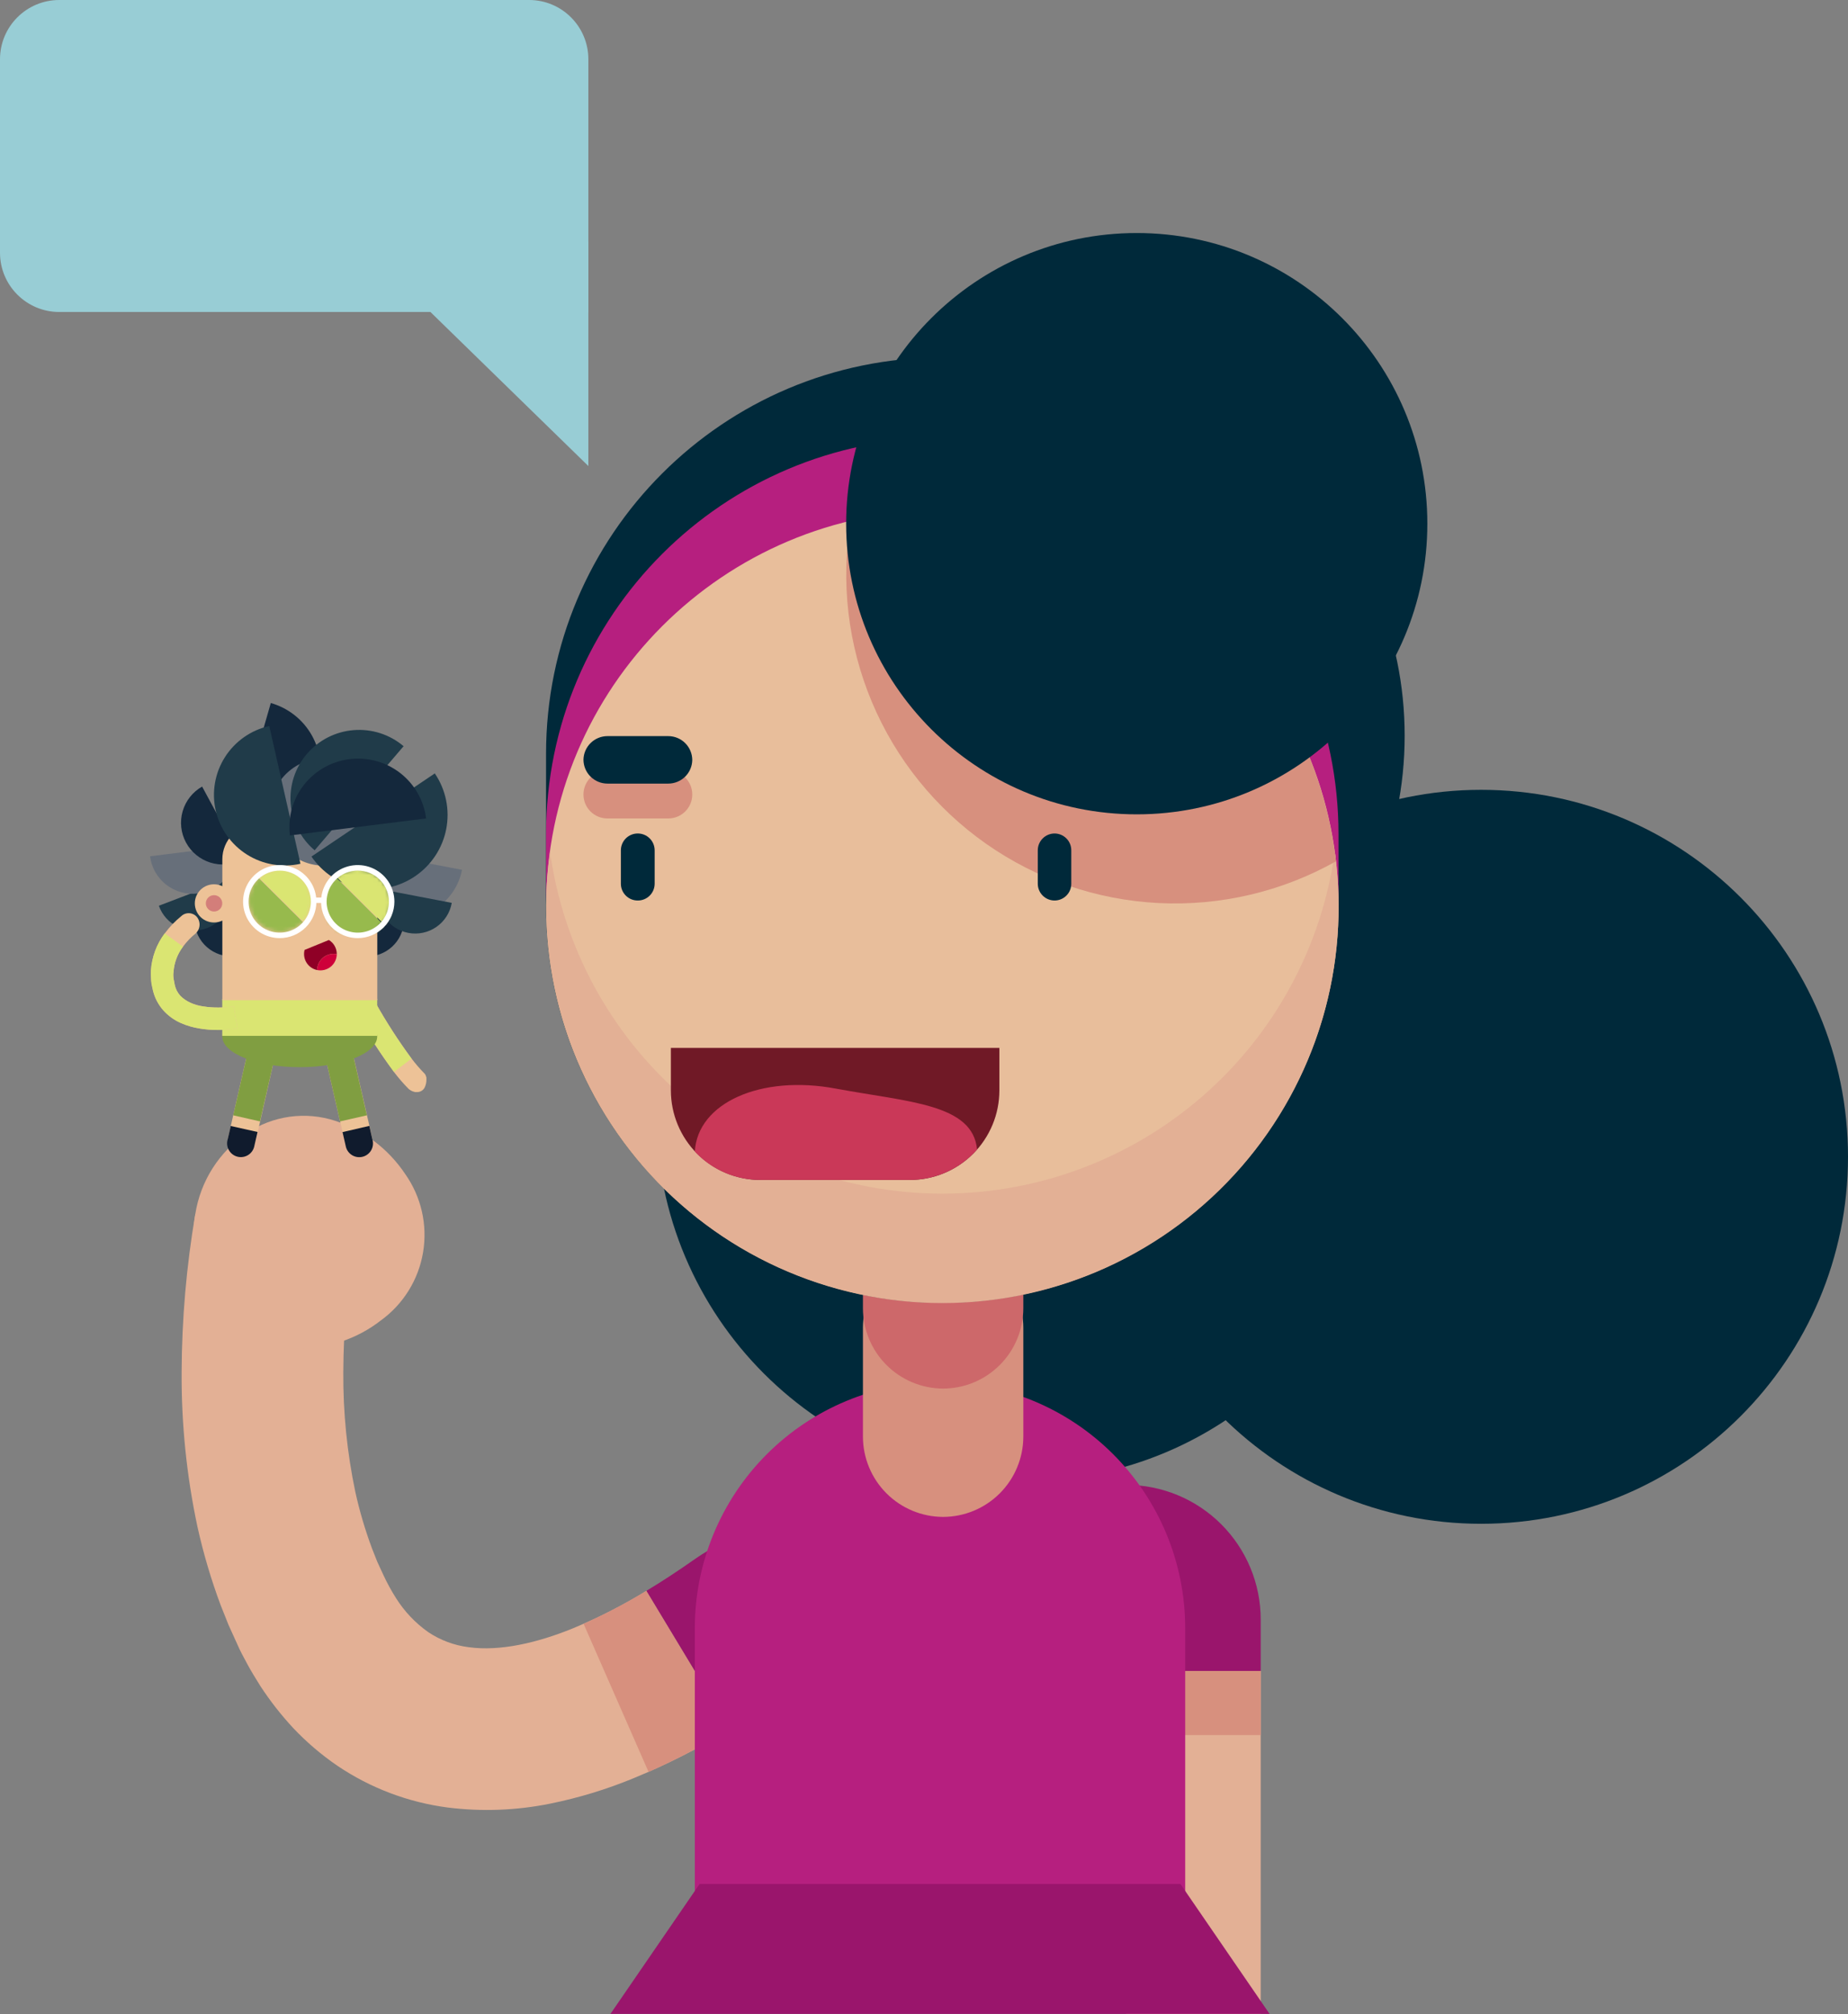 <svg width="468" height="510" viewBox="0 0 468 510" fill="none" xmlns="http://www.w3.org/2000/svg">
<rect x="0" y="0" width="468" height="510" fill="#808080" stroke="none"/>
<g clip-path="url(#clip0)">
<path d="M49.463 307.375L89.847 314.121C87.963 325.121 86.991 336.258 86.941 347.419C86.871 357.618 87.893 367.794 89.99 377.775C91.06 382.609 92.463 387.362 94.189 392.002L95.534 395.411L97.059 398.712C98.004 400.755 99.082 402.733 100.288 404.633C102.404 407.995 105.159 410.908 108.398 413.208C111.496 415.292 115.043 416.613 118.749 417.066C126.536 418.142 135.972 416.007 145.068 412.293C151.521 409.617 157.754 406.438 163.709 402.785L184.861 437.841C177.063 442.614 168.898 446.759 160.443 450.239C153.615 453.057 146.532 455.214 139.291 456.679C130.754 458.406 121.992 458.733 113.349 457.648C103.364 456.34 93.819 452.729 85.469 447.099C81.408 444.326 77.655 441.126 74.275 437.554C71.204 434.25 68.419 430.691 65.95 426.915C64.838 425.121 63.707 423.327 62.739 421.533C61.77 419.739 60.783 417.945 60.101 416.33L57.877 411.432L55.903 406.481C53.474 399.982 51.502 393.322 50.001 386.548C47.26 373.675 45.919 360.544 46 347.383C46.048 333.974 47.206 320.592 49.463 307.375V307.375Z" fill="#E3B095"/>
<path d="M164.247 448.642L147.795 411.145C153.269 408.693 158.584 405.901 163.709 402.785L184.861 437.842C178.228 441.88 171.342 445.487 164.247 448.642Z" fill="#D7907E"/>
<path d="M234.915 398.909C226.878 391.545 216.553 387.168 205.672 386.512C195.143 385.751 184.674 388.647 176.034 394.711C171.997 397.546 167.889 400.273 163.709 402.785L184.861 437.841C193.954 432.336 202.702 426.279 211.054 419.703C215.144 416.51 219.145 413.214 223.056 409.818C225.03 408.113 226.967 406.409 228.905 404.633L231.829 401.941L234.915 398.909Z" fill="#9A156C"/>
<path d="M49.462 307.375C50.115 303.234 51.617 299.273 53.874 295.741C56.131 292.209 59.094 289.182 62.577 286.85C65.828 284.679 69.53 283.277 73.403 282.748C77.275 282.22 81.218 282.58 84.931 283.8C92.156 286.182 98.377 290.912 102.603 297.238C106.669 302.988 108.301 310.111 107.146 317.058C105.99 324.005 102.14 330.216 96.431 334.34C90.42 339.031 82.974 341.502 75.351 341.337C71.444 341.253 67.605 340.296 64.115 338.536C60.626 336.776 57.575 334.257 55.186 331.165C52.641 327.809 50.819 323.963 49.834 319.869C48.849 315.774 48.722 311.52 49.462 307.375V307.375Z" fill="#E3B095"/>
<path d="M259.153 374.994C310.468 374.994 352.068 333.394 352.068 282.078C352.068 230.762 310.468 189.162 259.153 189.162C207.838 189.162 166.238 230.762 166.238 282.078C166.238 333.394 207.838 374.994 259.153 374.994Z" fill="#00293A"/>
<path d="M375.085 385.813C426.401 385.813 468 344.213 468 292.896C468 241.58 426.401 199.98 375.085 199.98C323.77 199.98 282.171 241.58 282.171 292.896C282.171 344.213 323.77 385.813 375.085 385.813Z" fill="#00293A"/>
<path d="M262.813 279.207C314.128 279.207 355.727 237.607 355.727 186.291C355.727 134.975 314.128 93.375 262.813 93.375C211.497 93.375 169.898 134.975 169.898 186.291C169.898 237.607 211.497 279.207 262.813 279.207Z" fill="#00293A"/>
<path d="M285.149 510H319.272V423.076H285.149V510Z" fill="#E3B095"/>
<path d="M285.149 439.312H319.272V423.058H285.149V439.312Z" fill="#D7907E"/>
<path d="M319.272 423.076H285.185V375.963C294.225 375.963 302.895 379.554 309.288 385.947C315.681 392.34 319.272 401.01 319.272 410.051V423.058V423.076Z" fill="#9A156C"/>
<path d="M300.147 479.859V412.042C300.095 395.59 293.537 379.826 281.903 368.193C270.27 356.559 254.507 350.001 238.055 349.948C221.601 349.996 205.835 356.553 194.201 368.188C182.566 379.822 176.009 395.588 175.962 412.042V479.859H300.147Z" fill="#B61F7F"/>
<path d="M298.945 477.024H177.164L154.595 509.91H321.515L298.945 477.024Z" fill="#9A156C"/>
<path d="M238.844 384.072C233.462 384.058 228.305 381.914 224.499 378.108C220.694 374.303 218.549 369.145 218.535 363.763V336.152C218.549 330.768 220.693 325.609 224.498 321.801C228.303 317.992 233.461 315.844 238.844 315.825V315.825C244.228 315.844 249.385 317.992 253.19 321.801C256.995 325.609 259.139 330.768 259.153 336.152V363.763C259.139 369.145 256.994 374.303 253.189 378.108C249.383 381.914 244.226 384.058 238.844 384.072V384.072Z" fill="#D7907E"/>
<path d="M238.844 351.581C233.462 351.567 228.305 349.423 224.499 345.617C220.694 341.812 218.549 336.654 218.535 331.272V293.901C218.549 288.519 220.694 283.362 224.499 279.556C228.305 275.751 233.462 273.606 238.844 273.592V273.592C244.226 273.606 249.383 275.751 253.189 279.556C256.994 283.362 259.139 288.519 259.153 293.901V331.272C259.139 336.654 256.994 341.812 253.189 345.617C249.383 349.423 244.226 351.567 238.844 351.581V351.581Z" fill="#CD686A"/>
<path d="M338.971 190.848C338.971 135.43 294.046 90.504 238.629 90.504C183.211 90.504 138.287 135.43 138.287 190.848V229.511C138.287 284.929 183.211 329.855 238.629 329.855C294.046 329.855 338.971 284.929 338.971 229.511V190.848Z" fill="#00293A"/>
<path d="M338.971 211.229C338.971 155.811 294.046 110.885 238.629 110.885C183.211 110.885 138.287 155.811 138.287 211.229V224.613C138.287 280.031 183.211 324.957 238.629 324.957C294.046 324.957 338.971 280.031 338.971 224.613V211.229Z" fill="#B61F7F"/>
<path d="M238.647 329.837C294.064 329.837 338.989 284.911 338.989 229.493C338.989 174.075 294.064 129.149 238.647 129.149C183.229 129.149 138.305 174.075 138.305 229.493C138.305 284.911 183.229 329.837 238.647 329.837Z" fill="#E8BE9B"/>
<path d="M238.647 302.226C214.43 302.218 191.034 293.452 172.773 277.545C154.513 261.639 142.621 239.665 139.291 215.678C137.302 229.892 138.385 244.368 142.467 258.128C146.549 271.888 153.535 284.612 162.954 295.441C172.373 306.27 184.005 314.953 197.066 320.903C210.127 326.853 224.312 329.932 238.665 329.932C253.017 329.932 267.202 326.853 280.263 320.903C293.324 314.953 304.957 306.27 314.376 295.441C323.794 284.612 330.781 271.888 334.863 258.128C338.945 244.368 340.027 229.892 338.038 215.678C334.704 239.67 322.806 261.646 304.539 277.553C286.272 293.459 262.868 302.222 238.647 302.226Z" fill="#E3B095"/>
<path d="M238.647 129.149C230.829 129.156 223.038 130.071 215.432 131.876C212.863 147.356 214.721 163.247 220.793 177.717C226.865 192.186 236.902 204.645 249.749 213.656C262.595 222.667 277.726 227.864 293.398 228.647C309.07 229.431 324.644 225.768 338.325 218.083C335.524 193.608 323.817 171.018 305.435 154.618C287.054 138.218 263.281 129.152 238.647 129.149V129.149Z" fill="#D7907E"/>
<path d="M161.538 211.032C162.664 211.037 163.743 211.486 164.539 212.282C165.336 213.079 165.785 214.158 165.79 215.284V223.77C165.785 224.895 165.335 225.971 164.538 226.765C163.741 227.559 162.662 228.004 161.538 228.004C160.976 228.011 160.419 227.907 159.898 227.698C159.377 227.488 158.903 227.178 158.503 226.784C158.102 226.391 157.784 225.921 157.566 225.404C157.348 224.887 157.234 224.331 157.232 223.77V215.284C157.234 214.722 157.348 214.165 157.566 213.647C157.784 213.129 158.102 212.659 158.502 212.263C158.902 211.868 159.376 211.556 159.897 211.345C160.418 211.134 160.976 211.027 161.538 211.032Z" fill="#00293A"/>
<path d="M169.252 195.1H153.823C150.474 195.1 147.759 197.815 147.759 201.164C147.759 204.513 150.474 207.228 153.823 207.228H169.252C172.601 207.228 175.316 204.513 175.316 201.164C175.316 197.815 172.601 195.1 169.252 195.1Z" fill="#D7907E"/>
<path d="M169.252 198.401H153.823C152.22 198.397 150.683 197.759 149.547 196.626C148.411 195.494 147.769 193.959 147.759 192.355V192.355C147.788 190.764 148.438 189.247 149.572 188.13C150.706 187.013 152.232 186.385 153.823 186.381H169.252C170.859 186.386 172.399 187.026 173.535 188.162C174.671 189.298 175.312 190.838 175.316 192.445C175.283 194.033 174.631 195.545 173.498 196.658C172.364 197.771 170.841 198.397 169.252 198.401Z" fill="#00293A"/>
<path d="M267.065 211.032C268.189 211.036 269.266 211.487 270.06 212.283C270.853 213.08 271.299 214.159 271.299 215.284V223.77C271.299 224.893 270.853 225.97 270.059 226.764C269.265 227.558 268.188 228.004 267.065 228.004V228.004C265.94 228.004 264.861 227.558 264.064 226.765C263.268 225.971 262.817 224.894 262.813 223.77V215.284C262.817 214.158 263.267 213.079 264.063 212.282C264.86 211.486 265.938 211.036 267.065 211.032Z" fill="#00293A"/>
<path d="M274.779 195.1H259.35C256.001 195.1 253.286 197.815 253.286 201.164C253.286 204.513 256.001 207.228 259.35 207.228H274.779C278.128 207.228 280.843 204.513 280.843 201.164C280.843 197.815 278.128 195.1 274.779 195.1Z" fill="#D7907E"/>
<path d="M274.779 198.401H259.35C257.747 198.397 256.21 197.759 255.074 196.626C253.938 195.494 253.296 193.959 253.286 192.355C253.314 190.764 253.965 189.247 255.099 188.13C256.233 187.013 257.759 186.385 259.35 186.381H274.779C276.383 186.39 277.918 187.033 279.05 188.169C280.183 189.304 280.821 190.841 280.825 192.445V192.445C280.797 194.031 280.148 195.544 279.018 196.657C277.888 197.771 276.366 198.397 274.779 198.401V198.401Z" fill="#00293A"/>
<path d="M287.876 206.188C328.52 206.188 361.469 173.239 361.469 132.594C361.469 91.949 328.52 59 287.876 59C247.232 59 214.283 91.949 214.283 132.594C214.283 173.239 247.232 206.188 287.876 206.188Z" fill="#00293A"/>
<path d="M253.089 265.321V276.086C253.089 279.065 252.502 282.016 251.361 284.768C250.22 287.521 248.548 290.021 246.441 292.127C244.333 294.233 241.831 295.903 239.078 297.042C236.324 298.181 233.373 298.765 230.394 298.763H192.593C186.577 298.763 180.807 296.374 176.552 292.122C172.296 287.87 169.903 282.102 169.898 276.086V265.321H253.089Z" fill="#701926"/>
<path d="M247.438 291.049C245.307 293.47 242.685 295.408 239.746 296.736C236.807 298.063 233.619 298.748 230.394 298.745H192.593C189.476 298.76 186.389 298.131 183.527 296.896C180.665 295.661 178.09 293.847 175.962 291.569C176.644 279.243 192.665 272.049 211.718 275.637C230.161 279.064 246.343 279.477 247.438 291.049Z" fill="#CA3858"/>
</g>
<path d="M149 15C149 6.716 142.284 0 134 0H15C6.716 0 0 6.716 0 15V63.992C0 72.276 6.716 78.992 15 78.992H149V15Z" fill="#98CDD5"/>
<path d="M149 118V61.141H90.696L149 118Z" fill="#98CDD5"/>
<g clip-path="url(#clip1)">
<path d="M90.185 256.56C93.066 261.719 96.273 266.692 99.786 271.448C100.907 272.92 102.119 274.321 103.417 275.641C103.74 275.94 104.117 276.175 104.529 276.332C104.717 276.406 104.911 276.463 105.109 276.503C105.324 276.521 105.54 276.521 105.755 276.503C106.131 276.485 106.496 276.368 106.812 276.163C107.128 275.959 107.383 275.674 107.552 275.338C107.861 274.695 108.011 273.988 107.989 273.275C107.999 273.133 107.999 272.991 107.989 272.849C107.96 272.693 107.916 272.541 107.856 272.395C107.75 272.107 107.574 271.849 107.342 271.647C106.238 270.513 105.207 269.312 104.253 268.05C100.898 263.513 97.831 258.771 95.071 253.853L90.185 256.56Z" fill="#EDC297"/>
<path d="M90.185 256.56C93.066 261.704 96.273 266.661 99.786 271.401L104.206 268.041C100.865 263.501 97.811 258.76 95.061 253.843L90.185 256.56Z" fill="#DAE572"/>
<path d="M62.657 266.659L59.216 281.708L57.79 287.965C57.689 288.411 57.677 288.873 57.755 289.323C57.834 289.774 58 290.205 58.245 290.592C58.741 291.373 59.528 291.926 60.433 292.129C61.338 292.333 62.287 292.17 63.071 291.676C63.856 291.183 64.411 290.399 64.615 289.498L66.041 283.242L69.444 268.202L62.657 266.659Z" fill="#EDC297"/>
<path d="M58.437 285.097L57.6 288.741C57.499 289.184 57.487 289.644 57.564 290.092C57.641 290.541 57.806 290.97 58.05 291.355C58.293 291.74 58.611 292.073 58.984 292.336C59.357 292.599 59.778 292.786 60.224 292.886C60.669 292.987 61.131 292.999 61.581 292.923C62.031 292.846 62.462 292.681 62.849 292.439C63.236 292.196 63.57 291.88 63.834 291.509C64.098 291.137 64.286 290.718 64.387 290.274L65.224 286.611L58.437 285.097Z" fill="#101B2D"/>
<path d="M62.657 266.659L59.216 281.708L59.055 282.39L65.851 283.933L66.003 283.242L69.444 268.202L62.657 266.659Z" fill="#809E41"/>
<path d="M82.524 268.202L85.965 283.242L87.428 289.498C87.633 290.394 88.186 291.173 88.967 291.663C89.748 292.153 90.692 292.314 91.592 292.11C92.492 291.907 93.274 291.356 93.766 290.579C94.258 289.801 94.42 288.861 94.215 287.965L92.78 281.708L89.329 266.659L82.524 268.202Z" fill="#EDC297"/>
<path d="M86.744 286.64L87.581 290.303C87.683 290.746 87.873 291.165 88.139 291.536C88.405 291.907 88.741 292.222 89.129 292.463C89.517 292.704 89.949 292.867 90.4 292.942C90.851 293.017 91.313 293.003 91.758 292.901C92.204 292.798 92.625 292.609 92.997 292.345C93.369 292.08 93.686 291.745 93.928 291.359C94.17 290.973 94.334 290.543 94.409 290.093C94.485 289.644 94.471 289.185 94.368 288.741L93.531 285.068L86.744 286.64Z" fill="#101B2D"/>
<path d="M82.524 268.202L85.965 283.242L86.126 283.933L92.913 282.39L92.751 281.708L89.311 266.659L82.524 268.202Z" fill="#809E41"/>
<path d="M75.908 270.199C86.743 270.199 95.527 266.715 95.527 262.418C95.527 258.122 86.743 254.638 75.908 254.638C65.072 254.638 56.288 258.122 56.288 262.418C56.288 266.715 65.072 270.199 75.908 270.199Z" fill="#809E41"/>
<path d="M95.527 252.944H56.288V262.277H95.527V252.944Z" fill="#DAE572"/>
<path d="M84.776 237.44C85.393 238.524 86.222 239.474 87.213 240.234C88.204 240.994 89.337 241.549 90.547 241.867C91.757 242.184 93.018 242.258 94.256 242.083C95.495 241.908 96.686 241.488 97.759 240.848C98.832 240.208 99.766 239.36 100.505 238.356C101.245 237.351 101.775 236.209 102.065 234.998C102.355 233.786 102.398 232.529 102.193 231.3C101.987 230.071 101.537 228.896 100.869 227.843L84.776 237.44Z" fill="#14283C"/>
<path d="M87.276 214.554C86.52 218.479 87.361 222.542 89.613 225.85C91.865 229.158 95.345 231.439 99.287 232.192C103.228 232.945 107.309 232.108 110.631 229.865C113.953 227.623 116.244 224.158 117 220.233L87.276 214.554Z" fill="#676F7A"/>
<path d="M95.983 225.07C95.722 226.285 95.707 227.541 95.939 228.762C96.171 229.984 96.645 231.147 97.334 232.184C98.023 233.22 98.914 234.11 99.953 234.799C100.991 235.489 102.158 235.965 103.384 236.2C104.61 236.435 105.871 236.424 107.093 236.168C108.314 235.911 109.472 235.414 110.499 234.707C111.525 233.999 112.399 233.094 113.07 232.045C113.741 230.997 114.195 229.826 114.405 228.6L95.983 225.07Z" fill="#203B49"/>
<path d="M50.595 227.938C49.944 229.002 49.513 230.185 49.328 231.417C49.143 232.65 49.208 233.907 49.518 235.114C49.828 236.321 50.378 237.454 51.134 238.447C51.891 239.439 52.84 240.271 53.924 240.893C55.008 241.515 56.207 241.915 57.449 242.068C58.691 242.222 59.951 242.127 61.155 241.789C62.36 241.45 63.484 240.875 64.462 240.098C65.439 239.32 66.251 238.355 66.849 237.261L50.595 227.938Z" fill="#14283C"/>
<path d="M40.234 229.329C40.647 230.511 41.294 231.598 42.138 232.526C42.981 233.454 44.003 234.204 45.143 234.731C46.283 235.258 47.518 235.551 48.774 235.594C50.031 235.637 51.283 235.428 52.456 234.979C53.63 234.531 54.7 233.852 55.605 232.983C56.51 232.115 57.231 231.074 57.724 229.923C58.217 228.771 58.473 227.533 58.476 226.282C58.479 225.03 58.23 223.791 57.743 222.637L40.234 229.329Z" fill="#203B49"/>
<path d="M38 216.806C38.358 219.659 39.84 222.254 42.119 224.019C44.398 225.784 47.288 226.576 50.153 226.219C53.018 225.863 55.623 224.388 57.396 222.118C59.169 219.849 59.964 216.971 59.606 214.118L38 216.806Z" fill="#676F7A"/>
<path d="M51.184 199.154C48.783 200.521 47.013 202.768 46.252 205.416C45.49 208.063 45.797 210.902 47.108 213.328C48.418 215.753 50.628 217.573 53.266 218.4C55.904 219.226 58.762 218.994 61.231 217.753L51.184 199.154Z" fill="#14283C"/>
<path d="M86.602 208.648H65.252C64.078 208.648 62.914 208.878 61.829 209.326C60.744 209.773 59.758 210.429 58.927 211.256C58.097 212.083 57.438 213.065 56.988 214.146C56.539 215.226 56.308 216.385 56.308 217.554V224.379C55.65 224.062 54.929 223.897 54.198 223.896C53.467 223.895 52.746 224.058 52.087 224.374C51.429 224.689 50.85 225.148 50.395 225.717C49.939 226.286 49.618 226.95 49.456 227.659C49.294 228.369 49.295 229.105 49.458 229.814C49.622 230.524 49.944 231.187 50.4 231.755C50.857 232.323 51.436 232.781 52.095 233.095C52.754 233.409 53.476 233.571 54.207 233.569C54.935 233.571 55.654 233.405 56.308 233.086V253.228H95.546V217.554C95.546 215.192 94.604 212.927 92.926 211.256C91.249 209.586 88.974 208.648 86.602 208.648V208.648Z" fill="#EDC297"/>
<path d="M54.207 230.796C55.356 230.796 56.288 229.868 56.288 228.723C56.288 227.578 55.356 226.65 54.207 226.65C53.057 226.65 52.125 227.578 52.125 228.723C52.125 229.868 53.057 230.796 54.207 230.796Z" fill="#D37E7A"/>
<path d="M59.026 211.279C61.221 211.904 63.517 212.092 65.785 211.833C68.052 211.573 70.246 210.872 72.241 209.769C74.237 208.665 75.994 207.181 77.413 205.401C78.833 203.622 79.886 201.581 80.513 199.396C81.141 197.211 81.329 194.924 81.069 192.666C80.809 190.408 80.105 188.223 78.996 186.237C77.888 184.25 76.398 182.5 74.61 181.087C72.823 179.673 70.774 178.625 68.579 178L59.026 211.279Z" fill="#14283C"/>
<path d="M82.048 219.173C89.582 219.173 95.689 213.092 95.689 205.591C95.689 198.089 89.582 192.008 82.048 192.008C74.515 192.008 68.408 198.089 68.408 205.591C68.408 213.092 74.515 219.173 82.048 219.173Z" fill="#676F7A"/>
<path d="M68.189 183.821C63.544 184.864 59.506 187.702 56.962 191.71C54.418 195.718 53.578 200.568 54.625 205.193C55.672 209.818 58.522 213.84 62.547 216.373C66.573 218.906 71.444 219.743 76.088 218.7L68.189 183.821Z" fill="#203B49"/>
<path d="M102.21 188.932C98.699 185.957 94.145 184.493 89.551 184.862C84.956 185.23 80.697 187.401 77.709 190.896C74.722 194.392 73.251 198.926 73.621 203.501C73.991 208.076 76.171 212.318 79.681 215.292L102.21 188.932Z" fill="#203B49"/>
<path d="M78.874 216.873C80.262 218.915 82.04 220.665 84.107 222.023C86.175 223.38 88.49 224.32 90.922 224.786C93.354 225.253 95.854 225.238 98.28 224.743C100.706 224.247 103.01 223.281 105.061 221.899C107.112 220.516 108.869 218.746 110.233 216.687C111.597 214.629 112.54 212.323 113.008 209.901C113.477 207.48 113.462 204.99 112.965 202.575C112.467 200.159 111.497 197.865 110.109 195.823L78.874 216.873Z" fill="#203B49"/>
<path d="M107.913 207.228C107.629 204.973 106.903 202.796 105.774 200.821C104.646 198.846 103.138 197.111 101.337 195.716C99.535 194.322 97.475 193.294 95.275 192.692C93.075 192.089 90.776 191.925 88.512 192.207C86.248 192.489 84.061 193.213 82.078 194.336C80.094 195.46 78.352 196.961 76.951 198.755C75.551 200.549 74.519 202.6 73.914 204.791C73.309 206.982 73.144 209.27 73.427 211.525L107.913 207.228Z" fill="#14283C"/>
<mask id="mask0" mask-type="alpha" maskUnits="userSpaceOnUse" x="63" y="220" width="16" height="16">
<circle cx="71" cy="228" r="8" fill="#C4C4C4"/>
</mask>
<g mask="url(#mask0)">
<path d="M62.267 221.596L63.532 220.337L78.826 235.566L77.562 236.825H62.267V221.596Z" fill="#97BA4D"/>
<path d="M63.646 220.233L64.14 219.731H79.434V234.96L78.931 235.453L63.646 220.233Z" fill="#DAE572"/>
</g>
<path d="M70.851 237.525C69.014 237.527 67.217 236.987 65.689 235.972C64.16 234.957 62.969 233.513 62.264 231.823C61.56 230.134 61.375 228.274 61.732 226.48C62.089 224.685 62.973 223.037 64.271 221.743C65.57 220.448 67.224 219.567 69.026 219.209C70.828 218.852 72.696 219.034 74.393 219.734C76.091 220.433 77.542 221.619 78.562 223.14C79.583 224.66 80.128 226.449 80.128 228.278C80.128 230.729 79.151 233.08 77.412 234.814C75.672 236.548 73.312 237.523 70.851 237.525ZM70.851 220.432C69.29 220.43 67.763 220.889 66.464 221.752C65.165 222.614 64.153 223.841 63.554 225.277C62.956 226.713 62.799 228.293 63.103 229.818C63.407 231.343 64.159 232.743 65.263 233.843C66.367 234.942 67.773 235.69 69.305 235.993C70.836 236.296 72.423 236.139 73.865 235.544C75.307 234.948 76.539 233.94 77.405 232.646C78.272 231.353 78.733 229.833 78.731 228.278C78.728 226.198 77.897 224.204 76.42 222.733C74.943 221.262 72.94 220.434 70.851 220.432Z" fill="white"/>
<mask id="mask1" mask-type="alpha" maskUnits="userSpaceOnUse" x="82" y="220" width="17" height="17">
<circle cx="90.5" cy="228.5" r="8.5" fill="#C4C4C4"/>
</mask>
<g mask="url(#mask1)">
<path d="M82.02 221.596L83.284 220.337L98.578 235.566L97.314 236.825H82.02V221.596Z" fill="#97BA4D"/>
<path d="M83.398 220.233L83.892 219.731H99.187V234.96L98.683 235.453L83.398 220.233Z" fill="#DAE572"/>
</g>
<path d="M90.603 237.525C88.766 237.527 86.97 236.987 85.441 235.972C83.913 234.957 82.721 233.513 82.017 231.823C81.312 230.134 81.127 228.274 81.484 226.48C81.841 224.685 82.725 223.037 84.024 221.743C85.322 220.448 86.977 219.567 88.778 219.209C90.58 218.852 92.448 219.034 94.145 219.734C95.843 220.433 97.294 221.619 98.315 223.14C99.336 224.66 99.881 226.449 99.881 228.278C99.881 230.729 98.903 233.08 97.164 234.814C95.424 236.548 93.065 237.523 90.603 237.525V237.525ZM90.603 220.432C89.043 220.432 87.517 220.893 86.219 221.756C84.921 222.62 83.91 223.847 83.313 225.283C82.717 226.719 82.561 228.299 82.866 229.824C83.171 231.348 83.924 232.748 85.028 233.846C86.132 234.944 87.539 235.692 89.07 235.994C90.601 236.296 92.188 236.139 93.629 235.543C95.071 234.947 96.302 233.938 97.168 232.645C98.034 231.352 98.495 229.832 98.493 228.278C98.49 226.196 97.658 224.2 96.179 222.729C94.699 221.258 92.694 220.432 90.603 220.432V220.432Z" fill="white"/>
<path d="M82.058 227.247H79.225V228.628H82.058V227.247Z" fill="white"/>
<path d="M59.197 254.818C58.674 254.903 57.962 254.979 57.296 255.026C56.631 255.074 55.994 255.102 55.338 255.102C54.065 255.115 52.793 255.024 51.536 254.828C49.064 254.43 46.859 253.512 45.604 252.045C44.943 251.297 44.482 250.396 44.264 249.423C44.169 248.855 44.017 248.278 43.95 247.71C43.884 247.142 43.846 246.565 43.95 246.006C44.119 243.675 44.976 241.446 46.412 239.598C47.321 238.378 48.382 237.278 49.568 236.323C50.091 235.841 50.428 235.193 50.521 234.489C50.615 233.786 50.459 233.072 50.081 232.471C49.867 232.134 49.58 231.848 49.242 231.634C48.903 231.42 48.521 231.283 48.123 231.233C47.725 231.183 47.321 231.222 46.94 231.346C46.559 231.47 46.21 231.676 45.918 231.951C44.372 233.2 42.989 234.637 41.802 236.229C39.706 238.967 38.466 242.259 38.238 245.694C38.204 246.559 38.223 247.425 38.295 248.287C38.399 249.149 38.599 249.972 38.751 250.814C39.197 252.649 40.081 254.351 41.327 255.774C42.56 257.151 44.073 258.251 45.766 259.002C47.319 259.683 48.955 260.161 50.633 260.421C52.204 260.672 53.794 260.789 55.386 260.772C56.174 260.772 56.963 260.772 57.743 260.677C58.522 260.582 59.273 260.544 60.176 260.402L59.197 254.818Z" fill="#EDC297"/>
<path d="M59.197 254.818C58.684 254.903 57.971 254.979 57.296 255.026C56.621 255.074 55.994 255.102 55.338 255.102C54.065 255.116 52.793 255.024 51.536 254.828C49.302 254.608 47.21 253.636 45.604 252.073C44.958 251.328 44.501 250.438 44.274 249.48C44.179 248.903 44.045 248.335 43.95 247.767C43.855 247.199 43.865 246.631 43.95 246.073C44.102 243.751 44.939 241.525 46.355 239.674L41.707 236.333C39.638 239.08 38.422 242.371 38.209 245.798C38.152 246.659 38.257 247.521 38.285 248.382C38.314 249.243 38.589 250.067 38.751 250.881C39.214 252.707 40.107 254.397 41.355 255.812C42.591 257.184 44.104 258.28 45.794 259.03C47.343 259.705 48.972 260.176 50.642 260.431C52.214 260.682 53.804 260.799 55.395 260.781C56.184 260.781 56.963 260.781 57.743 260.687C58.522 260.592 59.264 260.554 60.167 260.412L59.197 254.818Z" fill="#DAE572"/>
<path d="M84.466 241.513C84.743 241.513 85.019 241.541 85.29 241.595C85.29 241.58 85.29 241.565 85.29 241.55C85.29 240.835 85.106 240.133 84.754 239.511C84.403 238.889 83.897 238.369 83.285 238L77.13 240.515C76.99 241.06 76.963 241.627 77.049 242.183C77.135 242.739 77.334 243.272 77.632 243.748C77.93 244.225 78.323 244.636 78.785 244.957C79.247 245.277 79.77 245.501 80.321 245.613C80.333 244.521 80.775 243.479 81.551 242.711C82.327 241.943 83.375 241.513 84.466 241.513Z" fill="#8F0026"/>
<path d="M85.29 241.595C84.692 241.474 84.075 241.487 83.482 241.632C82.889 241.777 82.336 242.052 81.861 242.435C81.387 242.819 81.003 243.303 80.737 243.852C80.471 244.401 80.329 245.002 80.323 245.612C80.921 245.733 81.538 245.72 82.13 245.575C82.723 245.429 83.276 245.155 83.75 244.771C84.225 244.388 84.609 243.904 84.875 243.355C85.141 242.806 85.283 242.205 85.29 241.595V241.595Z" fill="#CE003A"/>
</g>
<defs>
<clipPath id="clip0">
<rect width="422" height="451" fill="white" transform="translate(46 59)"/>
</clipPath>
<clipPath id="clip1">
<rect width="79" height="115" fill="white" transform="translate(38 178)"/>
</clipPath>
</defs>
</svg>
